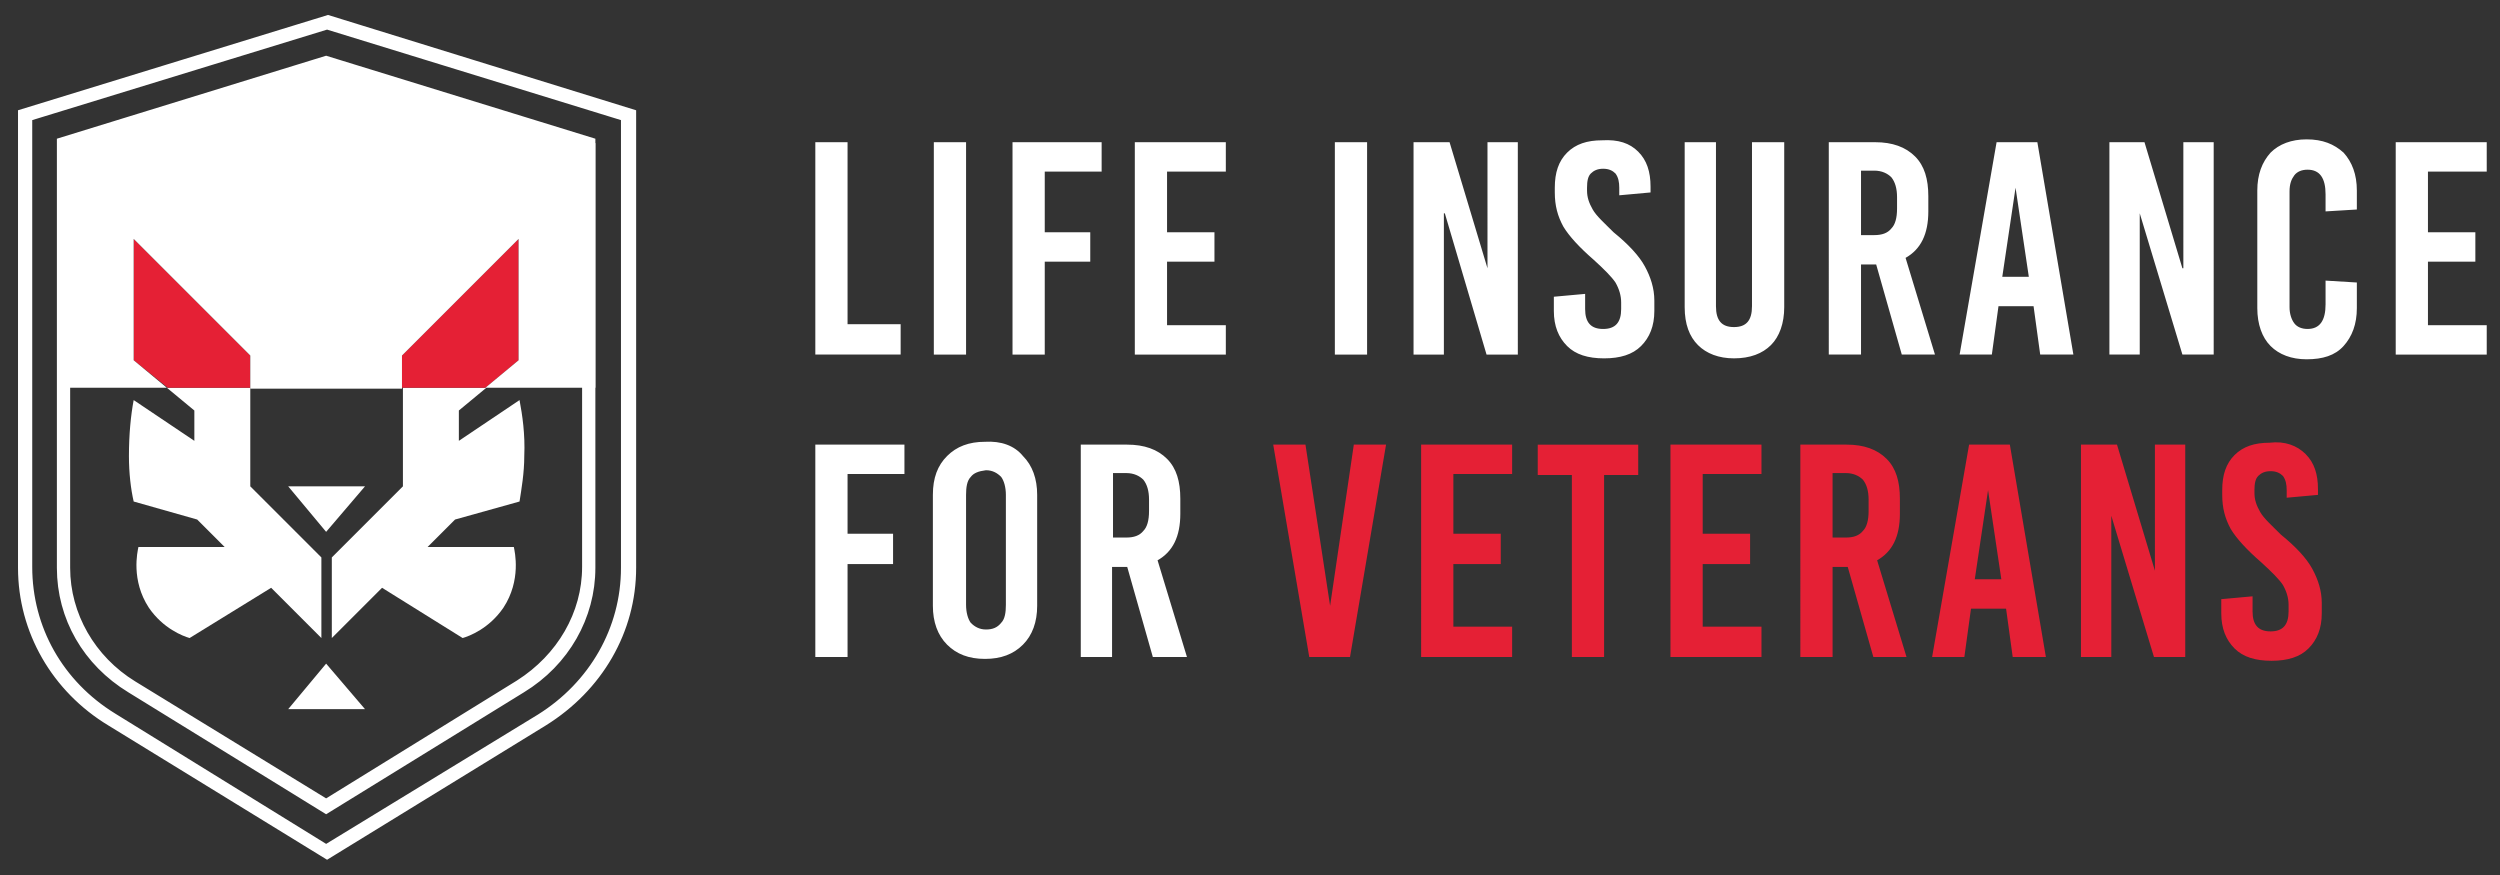<?xml version="1.0" encoding="UTF-8"?>
<svg xmlns="http://www.w3.org/2000/svg" xmlns:v="https://vecta.io/nano" viewBox="0 0 263.7 92.3">
  <rect x="0" y="0" width="263.7" height="92.3" fill="#333333" stroke="none"/>
  <path d="M33.9 58.8v8.5L28.6 62 20 67.3c-.7-.2-2.8-1-4.3-3.2-1.9-2.9-1.2-5.9-1.1-6.4h9.1l-2.9-2.9-6.7-1.9c-.3-1.3-.5-3-.5-4.8 0-2.3.2-4.3.5-5.9l6.4 4.3v-3.2l-2.9-2.4h8.8v10.4l7.5 7.5zm14.1-4l-2.9 2.9h9.1c.1.5.8 3.5-1.1 6.4-1.5 2.2-3.6 3-4.3 3.2L40.3 62 35 67.3v-8.5l7.5-7.5V40.9h8.8l-2.9 2.4v3.2l6.4-4.3c.3 1.6.6 3.6.5 5.9 0 1.8-.3 3.5-.5 4.8L48 54.8zm-17.6-3.5l4 4.8 4.1-4.8zm8.1 23.5L34.4 70l-4 4.8z" fill="#fff"></path>
  <path d="M26.4 37.5v3.4h-8.7L14.1 38V25.2zm28.3-12.3V38l-3.5 2.9h-8.8v-3.4z" fill="#e52035"></path>
  <g fill="#fff">
    <path d="M62.8 15.1v25.8H51.2l3.5-2.9V25.2L42.4 37.5V41h-16v-3.5L14.1 25.2V38l3.5 2.9H6.1V15.1c2.6 0 28.3-8.7 28.3-8.7l28.4 8.7z"></path>
    <path d="M6.5 15v44.9c0 5.2 2.7 9.9 7.3 12.7l20.6 12.7L55 72.6c4.6-2.8 7.3-7.6 7.3-12.7V15L34.4 6.4 6.5 15zm55.4.3v44.5c0 5-2.7 9.6-7.1 12.4L34.4 84.8 14 72.3c-4.4-2.7-7.1-7.4-7.1-12.4V15.3l27.5-8.5 27.5 8.5zM2.4 12v47.9c0 6.6 3.5 12.7 9.3 16.2l22.8 14 22.8-14c5.8-3.6 9.3-9.6 9.3-16.2V12l-32-9.9L2.4 12zM66 59.9c0 6.5-3.4 12.4-9 15.9L34.4 89.6 11.9 75.7c-5.7-3.5-9-9.4-9-15.9V12.3l31.6-9.7L66 12.3v47.6z" stroke="#fff" stroke-miterlimit="10"></path>
    <path d="M89.4 34.2H95v3.2h-9V15h3.4zM98.5 15h3.4v22.4h-3.4zm17.7 3.1h-6v6.4h4.8v3.1h-4.8v9.8h-3.4V15h9.4zm13.1 0h-6.2v6.4h5v3.1h-5v6.7h6.2v3.1h-9.6V15h9.6zm11.5-3.1h3.4v22.4h-3.4zm19.3 22.4h-3.3l-4.4-14.9h-.1v14.9h-3.2V15h3.8l4 13.3h0V15h3.2zM172.8 16c.9.9 1.3 2.1 1.3 3.7v.6l-3.3.3v-.8c0-.6-.1-1.1-.4-1.5-.3-.3-.7-.5-1.3-.5s-1 .2-1.3.5-.4.8-.4 1.5v.3c0 .7.2 1.3.6 2s1.2 1.4 2.2 2.4c1.6 1.3 2.7 2.5 3.3 3.6s1 2.3 1 3.6v1.1c0 1.6-.5 2.8-1.4 3.7s-2.2 1.3-3.9 1.3-3-.4-3.9-1.3-1.4-2.1-1.4-3.7v-1.5l3.3-.3v1.6c0 1.4.6 2.1 1.9 2.1s1.9-.7 1.9-2.1v-.7c0-.7-.2-1.4-.6-2.1-.4-.6-1.2-1.4-2.3-2.4-1.5-1.3-2.6-2.5-3.2-3.5-.6-1.1-.9-2.2-.9-3.6v-.5c0-1.6.4-2.8 1.3-3.7s2.1-1.3 3.7-1.3c1.7-.1 2.9.3 3.8 1.2m15.4 16.4c0 1.7-.5 3.1-1.4 4s-2.2 1.4-3.9 1.4c-1.6 0-2.9-.5-3.8-1.4s-1.4-2.2-1.4-4V15h3.3v17.3c0 1.5.6 2.2 1.9 2.2s1.9-.7 1.9-2.2V15h3.4v17.4zm12.4 5l-2.7-9.5h-1.6v9.5h-3.4V15h4.9c1.8 0 3.2.5 4.2 1.5s1.4 2.4 1.4 4.2v1.6c0 2.4-.8 4-2.4 4.9l3.1 10.2h-3.5zm-4.3-19.3v6.7h1.4c.8 0 1.4-.2 1.8-.7.4-.4.6-1.1.6-2.1v-1.2c0-.9-.2-1.6-.6-2.1-.4-.4-1-.7-1.8-.7h-1.4zm22.4 19.3h-3.5l-.7-5.1h-3.7l-.7 5.1h-3.4l3.9-22.4h4.3l3.8 22.4zm-6.1-17.6l-1.4 9.4h2.8l-1.4-9.4h0zm20.9 17.6h-3.3l-4.5-14.9h0v14.9h-3.2V15h3.7l4 13.3h.1V15h3.2zm13.7-21.3c.9 1 1.4 2.3 1.4 4v2l-3.3.2v-1.8c0-1.7-.6-2.6-1.9-2.6-.6 0-1.1.2-1.4.6s-.5.9-.5 1.7v12.2c0 .7.2 1.3.5 1.7s.8.6 1.4.6c1.3 0 1.9-.9 1.9-2.6v-2.5l3.3.2v2.7c0 1.7-.5 3-1.4 4s-2.2 1.4-3.9 1.4c-1.6 0-2.9-.5-3.8-1.4s-1.4-2.3-1.4-4V20.1c0-1.7.5-3 1.4-4 .9-.9 2.2-1.4 3.8-1.4 1.7 0 2.9.5 3.9 1.4m15.1 2h-6.2v6.4h5v3.1h-5v6.7h6.2v3.1h-9.6V15h9.6zM95.4 50h-6v6.3h4.8v3.2h-4.8v9.8H86V46.9h9.4zm12.5-1.9c1 1 1.5 2.4 1.5 4.1v11.7c0 1.7-.5 3.1-1.5 4.1s-2.3 1.5-4 1.5-3-.5-4-1.5-1.5-2.4-1.5-4.1V52.2c0-1.8.5-3.1 1.5-4.1s2.3-1.5 4-1.5c1.7-.1 3.1.4 4 1.5m-5.5 2.2c-.4.4-.5 1.1-.5 1.9v11.6c0 .8.2 1.5.5 1.9.4.4.9.7 1.6.7s1.2-.2 1.6-.7c.4-.4.5-1.1.5-1.9V52.2c0-.8-.2-1.5-.5-1.9-.4-.4-.9-.7-1.6-.7-.8.1-1.3.3-1.6.7m19.2 19l-2.7-9.5h-1.6v9.5H114V46.9h4.9c1.8 0 3.2.5 4.2 1.5s1.4 2.4 1.4 4.2v1.6c0 2.4-.8 4-2.4 4.9l3.1 10.2h-3.6zM117.4 50v6.7h1.4c.8 0 1.4-.2 1.8-.7.4-.4.6-1.1.6-2.1v-1.2c0-.9-.2-1.6-.6-2.1-.4-.4-1-.7-1.8-.7h-1.4z"></path>
  </g>
  <path d="M142.4 69.3h-4.3l-3.8-22.4h3.4l2.6 17h0l2.5-17h3.4zM159.5 50h-6.2v6.3h5v3.2h-5v6.6h6.2v3.2h-9.6V46.9h9.6zm13.3.1h-3.6v19.2h-3.4V50.1h-3.6v-3.2h10.6zm13-.1h-6.2v6.3h5v3.2h-5v6.6h6.2v3.2h-9.6V46.9h9.6zm11.8 19.3l-2.7-9.5h-1.6v9.5h-3.4V46.9h4.9c1.8 0 3.2.5 4.2 1.5s1.4 2.4 1.4 4.2v1.6c0 2.4-.8 4-2.4 4.9l3.1 10.2h-3.5zM193.3 50v6.7h1.4c.8 0 1.4-.2 1.8-.7.4-.4.6-1.1.6-2.1v-1.2c0-.9-.2-1.6-.6-2.1-.4-.4-1-.7-1.8-.7h-1.4zm22.5 19.3h-3.5l-.7-5.1h-3.7l-.7 5.1h-3.4l3.9-22.4h4.3l3.8 22.4zm-6.1-17.6l-1.4 9.4h2.8l-1.4-9.4h0zm20.8 17.6h-3.3l-4.5-14.9h0v14.9h-3.2V46.9h3.8l4 13.3h0V46.9h3.2zm12.7-21.4c.9.9 1.3 2.1 1.3 3.7v.6l-3.3.3v-.8c0-.6-.1-1.1-.4-1.5-.3-.3-.7-.5-1.3-.5s-1 .2-1.3.5-.4.8-.4 1.5v.3c0 .7.2 1.3.6 2s1.2 1.4 2.2 2.4c1.6 1.3 2.7 2.5 3.3 3.6s1 2.3 1 3.6v1.1c0 1.6-.5 2.8-1.4 3.7s-2.2 1.3-3.9 1.3-3-.4-3.9-1.3-1.4-2.1-1.4-3.7v-1.5l3.3-.3v1.6c0 1.4.6 2.1 1.9 2.1s1.9-.7 1.9-2.1v-.7c0-.7-.2-1.4-.6-2.1-.4-.6-1.2-1.4-2.3-2.4-1.5-1.3-2.6-2.5-3.2-3.5-.6-1.1-.9-2.2-.9-3.6v-.5c0-1.6.4-2.8 1.3-3.7s2.1-1.3 3.7-1.3c1.6-.2 2.9.3 3.8 1.2" fill="#e52035"></path>
</svg>
